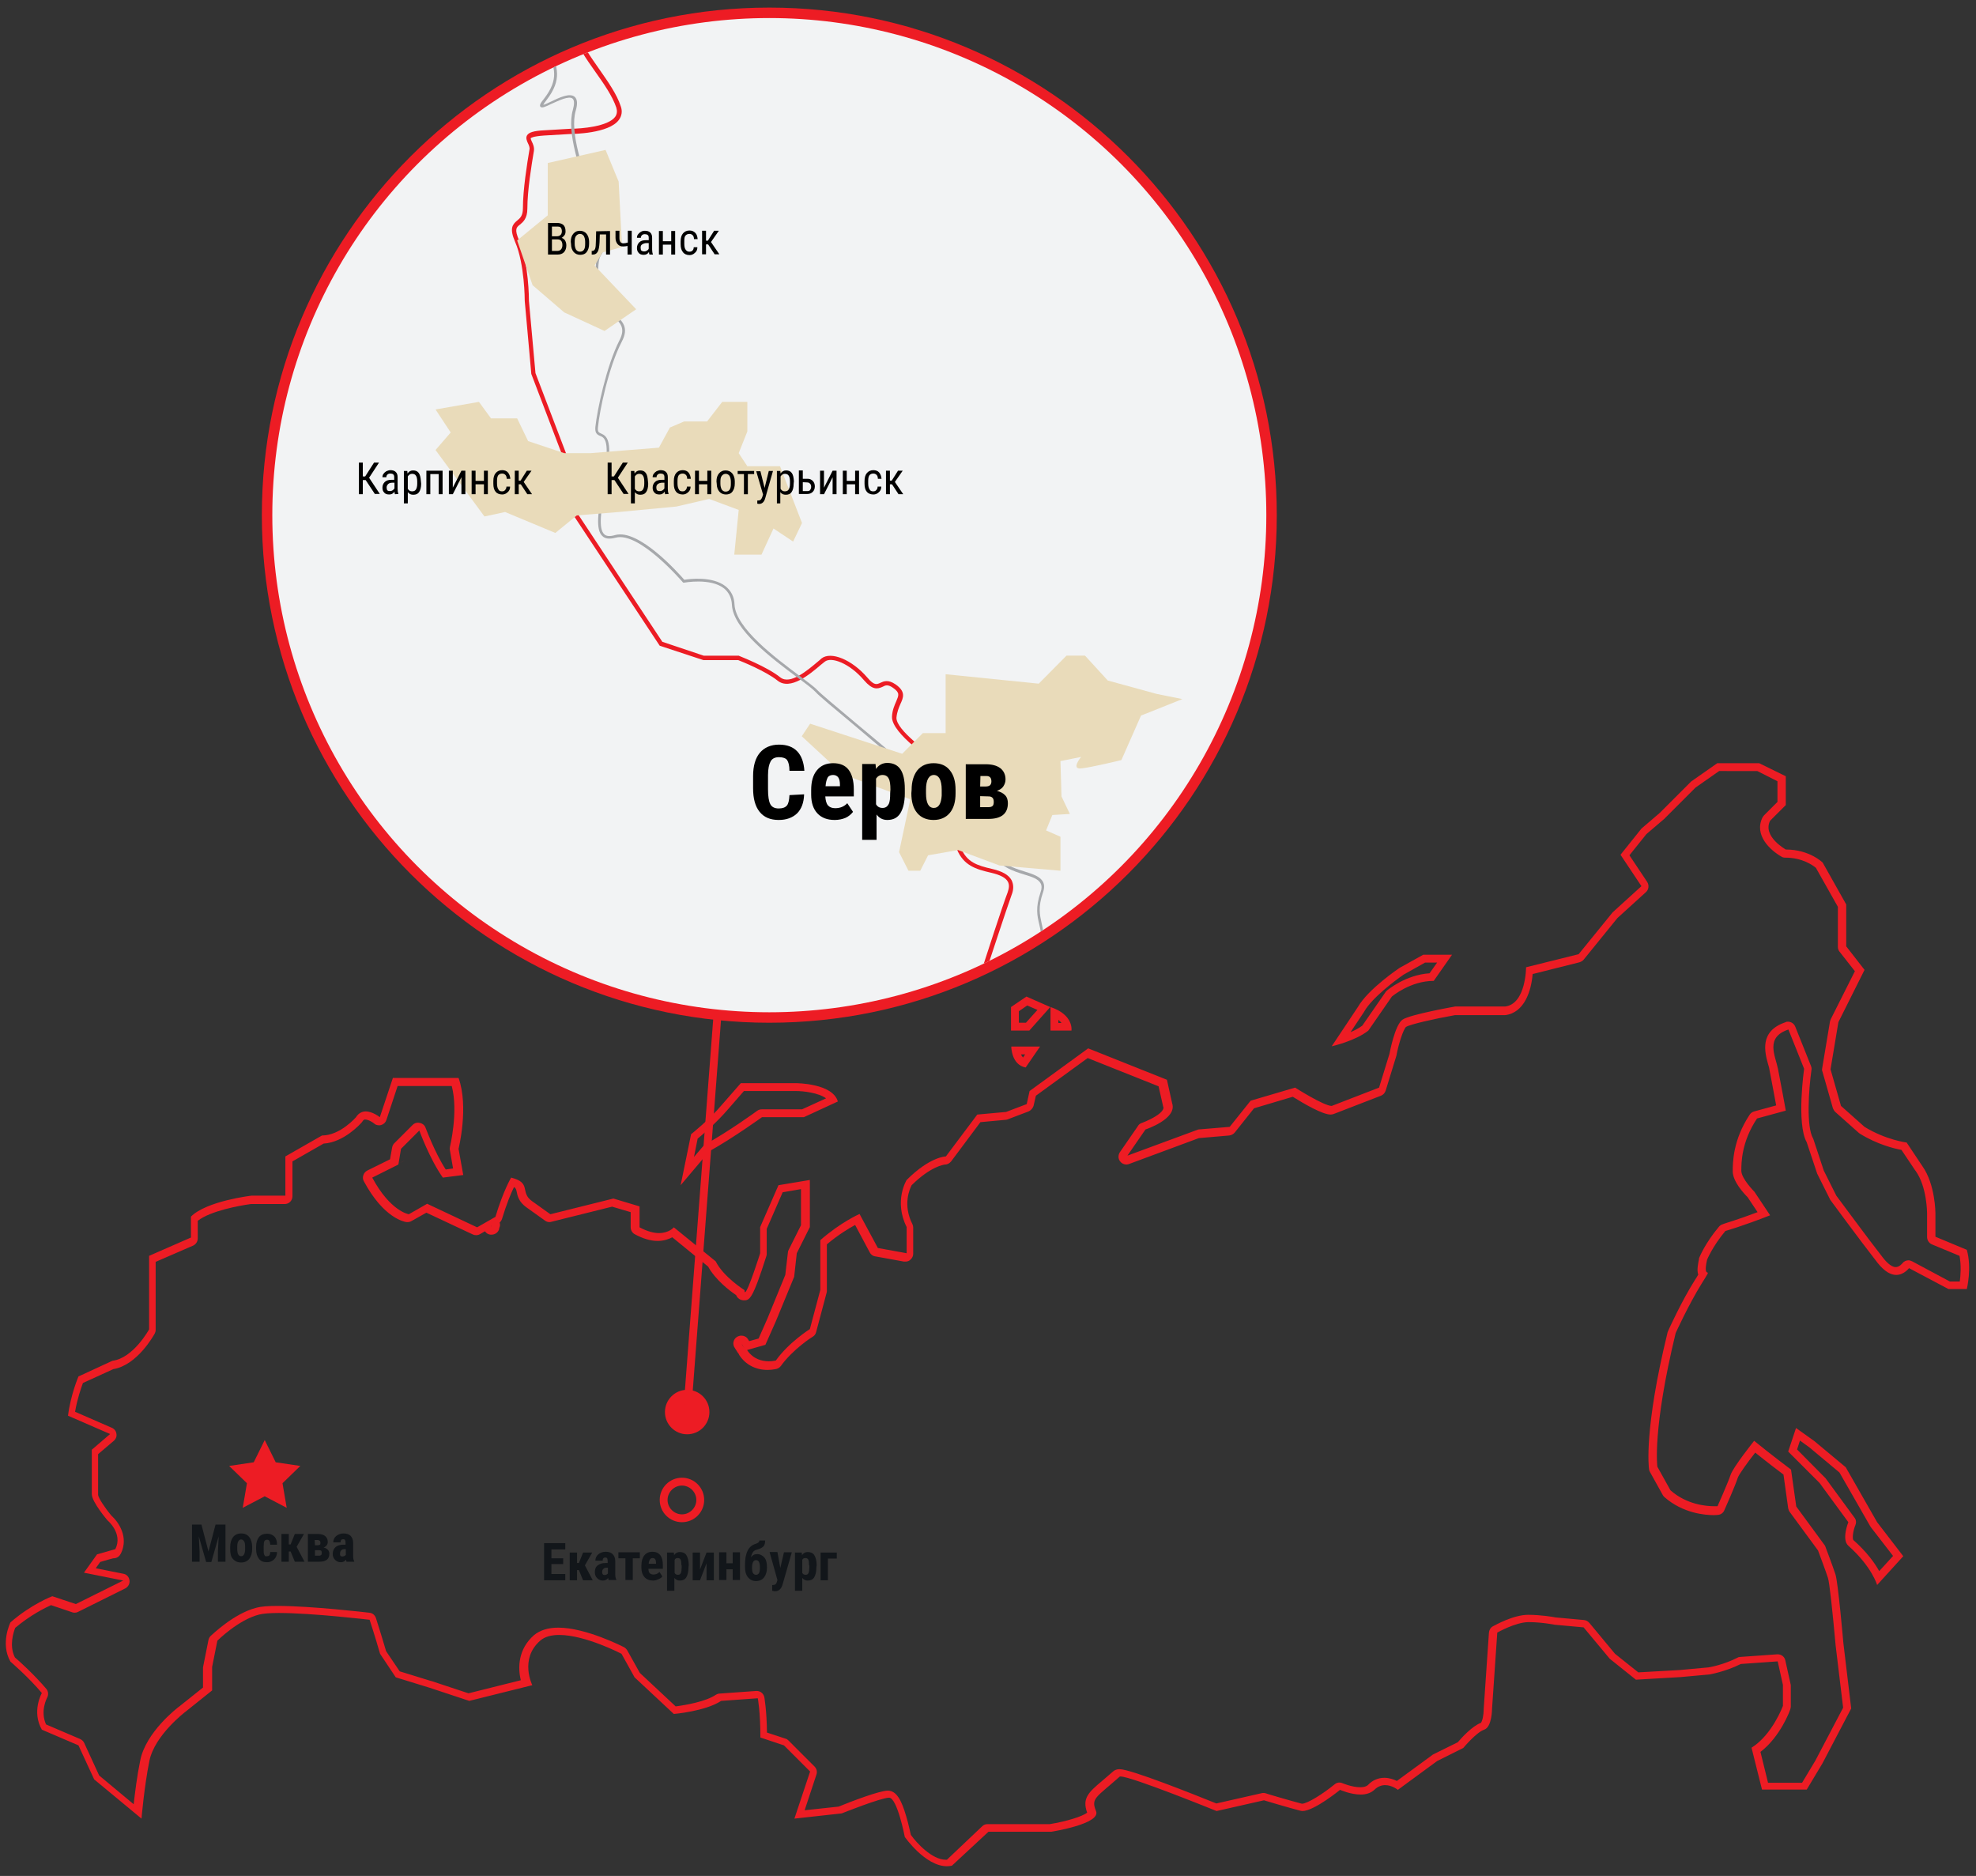 <svg enable-background="new 0 0 755.4 717" viewBox="0 0 755.4 717" xmlns="http://www.w3.org/2000/svg" xmlns:xlink="http://www.w3.org/1999/xlink"><rect x="0" y="0" width="755.4" height="717" fill="#333333" stroke="none"/><clipPath id="a"><circle cx="294.1" cy="196.9" r="190"/></clipPath><clipPath id="b"><circle cx="294.1" cy="196.9" r="190"/></clipPath><clipPath id="c"><circle cx="294.1" cy="196.9" r="190"/></clipPath><clipPath id="d"><circle cx="294.1" cy="196.9" r="190"/></clipPath><clipPath id="e"><circle cx="294.1" cy="196.9" r="190"/></clipPath><clipPath id="f"><circle cx="294.1" cy="196.9" r="190"/></clipPath><clipPath id="g"><circle cx="294.1" cy="196.9" r="190"/></clipPath><clipPath id="h"><circle cx="294.1" cy="196.9" r="190"/></clipPath><clipPath id="i"><circle cx="294.1" cy="196.9" r="190"/></clipPath><clipPath id="j"><circle cx="294.1" cy="196.9" r="190"/></clipPath><clipPath id="k"><circle cx="294.1" cy="196.9" r="190"/></clipPath><path d="m671.8 294.7 7.7 3.9v7.9l-5.1 5.1c-.2.2-.4.5-.6.8-3.4 6.8 3 12.6 7.2 15 .4.3.9.4 1.5.4 6.6 0 10.6 3 11.7 3.9l8.4 14.9v15.3c0 .7.2 1.3.6 1.8l5.9 7.5-9.2 18.3c-.1.3-.2.5-.3.8l-3 18c-.1.4-.1.9.1 1.3l4 14c.2.5.5 1 .9 1.4l9 8c.1.1.3.2.4.3 6.6 4.1 13.1 5.7 15.9 6.2l5.3 7.9s0 0 .1.1c4.4 6.1 4.4 16.2 4.4 16.3v9c0 1.2.7 2.3 1.8 2.8l10.6 4.4c.7 3.7.4 7.5.1 9.8h-3.8l-14.4-7.7c-.5-.2-.9-.4-1.4-.4-.9 0-1.8.4-2.4 1.2 0 0-1.1 1.4-2.5 1.4-1.3 0-3-1.2-4.8-3.5-6.5-8.3-16.5-22-17.9-23.8l-4.8-9.6-3.9-11.8c-.1-.2-.1-.4-.2-.5-2.6-4.5-1.7-18.4-.6-26.2.1-.5 0-1-.2-1.5l-6-15c-.5-1.2-1.6-1.9-2.8-1.9-.3 0-.6 0-.9.2-10.2 3.4-7.9 11.6-6.7 16 .3.9.5 1.7.6 2.5.7 3.4 1.8 9.7 2.5 13.3l-8.4 2.3c-.7.2-1.3.6-1.7 1.2-6.5 9.8-6.5 18.5-6.5 21.7 0 3.8 4.1 8.3 5.7 9.9l3.8 5.7c-7.9 3-13.3 4.5-13.3 4.6-.6.2-1.1.5-1.5 1-5.3 6.3-7.4 11.6-7.5 11.8s-.1.3-.1.5c-.3 1.6-.9 4.1-.3 6-.3.6-.8 1.3-1.3 2.1-5.1 8.1-10 18.9-10.2 19.4-.1.2-.1.3-.2.5-9.1 37.2-7.2 51.7-7.1 52.3 0 .4.2.7.3 1l5 9c.2.3.4.6.7.8 7 6.1 15.4 6.8 18.7 6.8 1 0 1.6-.1 1.7-.1 1.1-.1 2-.8 2.4-1.8.2-.4 4.1-9.2 5.1-12.3.4-1.3 3.5-5.6 6.7-9.7 4.2 3.4 8.8 6.9 10.8 8.4l1.8 12.9c.1.5.3 1 .6 1.4l10.8 14.7c.6 1.6 3 8 3.8 10.5.6 1.7 1.9 14.3 2.9 25.4v.1l2.9 24.1-10.6 20.2-5.1 8.5h-13l-2.9-11.8c7.6-5.8 11.3-15.8 11.4-16.3.1-.3.2-.7.2-1v-8c0-.2 0-.4-.1-.7l-2-9c-.3-1.4-1.5-2.3-2.9-2.3-.1 0-.1 0-.2 0l-14.1 1c-.4 0-.8.1-1.1.3-5.1 2.6-10.3 3.6-11.1 3.7l-10.9 1-15.9.9-8.9-7.1-9.8-11.8c-.5-.6-1.2-1-2-1.1l-10.9-1c-1-.2-5.7-1-10.5-1-5.7 0-12.7 4-13.5 4.4-.9.5-1.4 1.4-1.5 2.4l-2 29.1v.2c0 2.1-.5 4.6-1.1 5.2-3.2 1.2-7.2 5.5-8.8 7.4l-9.5 4.7c-.2.1-.3.2-.4.3l-13.4 9.8c-1.2-.6-2.9-1.2-4.8-1.2-2.3 0-4.5.9-6.2 2.7-.6.6-1.6.9-3 .9-3.2 0-6.6-1.5-6.7-1.5-.4-.2-.8-.3-1.2-.3-.7 0-1.3.2-1.9.7-4.4 3.6-10.4 7.4-12.5 7.4-3.9-1-13.8-3.9-13.9-4-.3-.1-.6-.1-.9-.1-.2 0-.4 0-.7.1l-17.2 3.9c-8.7-3.5-32.7-13.1-37-13.1-1 0-1.8.3-2.4.8-1.7 1.5-3.1 2.7-4.3 3.7-5.1 4.3-7.7 6.6-5.7 12.1-1.6 1.4-8 3.4-14.3 4.4h-23.8c-.8 0-1.5.3-2 .8l-13.5 12.8c-.2 0-.4 0-.5 0-5.2 0-11.1-6.4-13.3-9.5-.3-1.3-.9-4.2-1.8-7.2-1.7-5.8-3.6-9.7-7-9.7-3.2 0-13.9 4.1-18.8 6.1l-13 1.4 4.5-13.6c.4-1.1.1-2.3-.7-3.1l-10-10c-.3-.3-.7-.6-1.2-.7l-7-2.3c-.1-8.8-1-13.3-1-13.5-.3-1.4-1.5-2.4-2.9-2.4-.1 0-.1 0-.2 0l-14 1c-.5 0-1 .2-1.5.5-3.9 2.6-11.5 3.9-15.3 4.4l-13.7-12.8-4.8-8.6c-.3-.5-.7-.9-1.2-1.2-.6-.3-14.6-7.5-25.2-7.5-3.9 0-7 1-9.3 2.9-6 5.3-6.2 12.3-5 17.2l-20 5-14.2-4.7s0 0-.1 0l-12-3.7-5.2-7.7c-2-6.8-3.9-12.7-3.9-12.7-.4-1.1-1.3-1.9-2.5-2-.9-.1-22.2-2.6-35-2.6-3.8 0-6.4.2-8.2.7-8.7 2.2-17.1 10.5-17.5 10.8-.4.4-.7 1-.8 1.5l-2 10c0 .2-.1.4-.1.6v7.6l-8.9 7.1c-1 .7-13 10-15.1 20.8-1.2 5.8-2 12.3-2.5 16.7l-13.2-11-5.7-12.4c-.3-.7-.9-1.2-1.5-1.5l-13.1-5.6c-2.3-5.1.3-10 .4-10.2.6-1.1.5-2.5-.3-3.4-4.5-5.3-10.3-10.6-12-12-2.3-4.5-.5-9.7.1-11.3 5.8-4.9 11.5-7.7 13.7-8.7l8 2.7c.3.1.6.2 1 .2.5 0 .9-.1 1.3-.3l18.1-9c1.1-.6 1.8-1.8 1.6-3.1s-1.1-2.3-2.4-2.5l-10.5-2.1 1.7-2.4c2.7-.8 4.2-1.2 5-1.4h.1c1.1 0 2.2-.6 2.7-1.7l.1-.1c3.1-6.3-.9-12.1-3.6-14.5-2.6-3.1-5-6.8-5.1-7.9v-15.6l6-5.1c.8-.7 1.2-1.7 1-2.7-.1-1-.8-1.9-1.8-2.3l-14-6.1c.8-4.8 2.3-9.1 3-11l11.6-5.3c9.2-1.5 15.5-13 15.8-13.5.2-.4.4-.9.4-1.4v-26.1l14.3-6.2c1.1-.5 1.8-1.6 1.8-2.8v-6.7c4.9-3.8 15.9-5.8 20.3-6.4h12.9c1.7 0 3-1.3 3-3v-13.3l11.9-6.8c7.9-.5 14.2-7.7 14.5-8 .1-.1.2-.3.3-.4.5-.8.8-.8 1.1-.8 1.2 0 2.8 1 3.4 1.5.5.5 1.2.7 1.9.7.3 0 .5 0 .8-.1 1-.3 1.7-1 2-1.9l4.3-13h20.7c2.6 9.9-.7 23.2-.7 23.3-.1.4-.1.8 0 1.3l1.2 6.9-2.8.4c-4.3-6.6-7.6-15.8-7.7-15.9-.3-1-1.2-1.7-2.2-1.9-.2 0-.4-.1-.7-.1-.8 0-1.5.3-2.1.9l-7 7c-.4.4-.7 1-.8 1.6l-.8 4.5-8.7 4.3c-.7.4-1.3 1-1.5 1.8-.3.8-.2 1.6.2 2.3 7.5 14 15.4 15.5 16.3 15.6h.4c.5 0 1-.1 1.5-.4l5.7-3.2 17.7 8.3c.4.2.8.3 1.3.3s1-.1 1.5-.4l1.9-1.1c.4.6.9 1 1.6 1.2.3.1.6.1.9.1 1.3 0 2.5-.8 2.9-2.1v-.1-.1l.1-.4.1-.2c.2-.6.2-1.1 0-1.7.4-.4.7-.8.9-1.4 1.8-5.9 3.5-10 4.6-12.2.7.4.8.9 1 1.7.3 1.6.8 4 3.8 6.1l7 5c.5.4 1.1.6 1.7.6.2 0 .5 0 .7-.1l23.3-5.8 7.1 2.1v5.8c0 1.1.6 2.1 1.5 2.6 3.1 1.7 6.1 2.6 8.8 2.6 2.4 0 4.3-.7 5.6-1.4l13.7 11.2c2.8 5.1 8.3 9.3 10.7 10.9.8 2 2.8 2 2.9 2 2.2 0 3.3 0 8.7-17 .1-.3.1-.6.1-.9v-9.4l6.1-14 7-1.2v13.8l-4.7 9.4c-.2.3-.3.7-.3 1l-1 8.6-6.8 16.6-3.4 7.7-3.6 1-.5-.8c-.6-.9-1.5-1.3-2.5-1.3-.6 0-1.2.2-1.7.5-1.4.9-1.8 2.8-.8 4.2l.7 1.1.3.5c.1.2.3.3.4.5l.3.6c2.4 3.7 6.3 5.7 10.8 5.7 2 0 3.4-.4 3.5-.4.7-.2 1.2-.6 1.6-1.1 4.6-6.4 12.1-11.2 12.2-11.2.7-.4 1.1-1 1.3-1.8l4-15c.1-.3.1-.5.1-.8v-17.7c4.4-3.7 8.4-6.1 10.8-7.4l5.6 10.5c.4.8 1.2 1.4 2.1 1.5l11 2h.5c.7 0 1.4-.2 1.9-.7.7-.6 1.1-1.4 1.1-2.3v-10c0-.5-.1-.9-.3-1.3-3.8-7.5-1-13.5-.3-14.9 7.3-7.2 12.2-7.8 12.7-7.9h.1c.9 0 1.7-.5 2.3-1.2l11.2-15 9.7-.9c.3 0 .5-.1.8-.2l7.9-3c.9-.4 1.6-1.2 1.9-2.1l.9-3.9 19.8-14.4 27.1 10.8 1.7 7.5c0 .1 0 .2.1.3.5 1.4-2 3.1-3 3.7-2.4 1.5-5.2 2.5-5.2 2.5-.6.2-1.2.6-1.5 1.2l-6.9 10c-.7 1.1-.7 2.5.1 3.5.6.8 1.5 1.2 2.4 1.2.3 0 .7-.1 1-.2l26.7-9.9 11.6-1c.8-.1 1.6-.5 2.1-1.1l7.4-9.3 14.8-4.4c4.5 2.8 11.4 6.8 14.5 6.8.4 0 .7-.1 1.1-.2l18.1-7c.8-.3 1.5-1 1.8-1.9l4-13c0-.1.1-.2.1-.3.9-4.9 2.7-10.2 3.7-11.1 1.6-1 10.8-3.1 18.7-4.5h18.8.4c7.4-.9 10-9.4 10.5-15.7l17.9-4.5c.6-.2 1.2-.5 1.6-1l12.9-15.9 10.9-9.9c1.1-1 1.3-2.6.5-3.9l-6.8-10.2 6.5-8.1 6.8-5.8c.1 0 .1-.1.2-.2l11.8-11.8 9-6.3zm-122.4 73.2-2.9 4.1c-9.2.6-16.1 6.4-16.4 6.7-.2.2-.4.4-.5.6l-8.8 12.7c-1.3 1-2.9 1.8-4.5 2.5l5.2-7.8c0-.1.1-.1.1-.2 3-5.2 11.8-11.8 15-14l8.2-4.6zm-156.7 16.4 3.9 1.7-4.4 4.9h-2.7v-4.4zm11.9 5.5c.5.4.9.8 1.2 1.2h-1.2zm-12.7 13.2-.8 1.2c-.3-.3-.6-.8-.8-1.2zm-87.6 14c2.9 0 8.7.7 11.5 2.8l-9.2 4.2h-15.4c-.6 0-1.3.2-1.8.6-.1.1-11 8-19.8 12.8-.3.2-.6.4-.8.7l-3.5 4.1 1.4-7c2.1-1.7 7.4-6.3 11.6-11.2l6.1-7zm383.8 133.6 3.6 2.6 11.5 9.6 11.8 20.6c.1.1.1.2.2.3l8.5 11-5.3 5.8c-1.7-3.1-4.8-7.4-9.9-11.9-.4-.5-.2-3.3.8-5.7.4-1 .3-2.1-.4-2.9l-11-15c-.1-.1-.2-.2-.3-.3l-10.6-10.7zm-15.6-258.9h-16l-10 7-12 12-7 6-8 10 8 12-11 10-13 16-20.1 5s0 14-8 15h-19.1s-17.1 3-20.1 5-5 13-5 13l-4 13-18.1 7c-3 0-14-7-14-7l-17 5-8 10-12 1-27.1 10 6.9-10s12.2-4 10.2-10c0 0 0 0-2-9l-30.1-12-22.4 16.3-1.1 5-7.9 3-11 1-12 16s-6 0-15 9c0 0-5 8 0 18v10l-11-2-7-13s-7 3-15 10v19l-4 15s-8 5-13 12c0 0-1.1.3-2.7.3-2.4 0-5.9-.7-8.3-4.3 0 0 0 0 7-2l4-9 7-17 1-9 5-10v-18l-12 2-7 16v10s-4.7 14.9-5.8 14.9c-.1 0-.2-.3-.2-.8 0 0-8-5-11-11l-16-13s-1.8 2.2-5.7 2.2c-1.9 0-4.4-.6-7.4-2.2v-8l-10-3-24.1 6s0 0-7-5c-4.8-3.4 0-7-8-9 0 0-3 5-6 15 0 0 0 0-7 4l-19.1-9s0 0-7 4c0 0-7-1-14-14 0 0 0 0 10-5 0 0 0 0 1-6l7-7s4 11 9 18l7.8-1-1.8-10s4-16 0-27.1h-25.1l-5 15s-2.7-2.2-5.4-2.2c-1.3 0-2.7.6-3.7 2.2 0 0-6 7-13 7l-14 8v15h-13s-17.1 2-23.1 8v8l-16 7v28.1s-6 11-14 12l-13 6s-3 7-4 15l16.1 7s0 0-7 6v17c0 3 6 10 6 10s6 5 3 11c0 .1-.1.1-.1.2 0-.1.1-.2.1-.2s0 0-7 2l-5 7 15 3-18.1 9-9-3s-8 3-16 10c0 0-4 8 0 15 0 0 7 6 12 12 0 0-4 7 0 14l14 6 6 13 18.1 15s1-12 3-22 14-19 14-19l10-8v-9l2-10s8-8 16-10c1.6-.4 4.3-.6 7.5-.6 12.8 0 34.7 2.6 34.7 2.6s2 6 4 13l6 9 13 4 15.1 5 24.1-6s-5-10 3-17c1.8-1.6 4.4-2.2 7.3-2.2 10 0 23.8 7.2 23.8 7.2l5 9 15 14s12-1 18.1-5l14-1s1 5 1 15l9 3 10 10-6 18 18.1-2s15-6 18.1-6 6 15 6 15 7.8 11.2 16.1 11.2c.6 0 1.3-.1 1.9-.2l14-13h24.1s19.1-3 17-7.9c-2-4.9 0-5.1 9-13.1.1-.1.2-.1.4-.1 4.2 0 36.7 13.2 36.7 13.2l18.1-4.1s10 3 14 4c.2 0 .4.1.7.1 4.5 0 14.4-8.1 14.4-8.1s4 1.8 7.9 1.8c1.9 0 3.8-.5 5.2-1.8 1.3-1.3 2.8-1.8 4.1-1.8 2.7 0 4.9 1.8 4.9 1.8l15-11 10-5s5-6 8-7 3-8 3-8l2-29.1s7-4 12-4 10 1 10 1l11 1 10 12 10 8 17.1-1 11-1s6-1 12-4l14.1-1 2 9v8s-4 11-12 16l4 16h17.1l6-10 11-21-3-25.1s-2-23-3-26.1-4-11-4-11l-11-15-2-14.1s-8-6-14.1-11c0 0-8 10-9 13s-5 12-5 12-.5 0-1.3 0c-3 0-10.5-.6-16.7-6.1l-5-9s-2-14 7-51.1c0 0 5-11 10-19s0 0 2-9c0 0 2-5 7-11 0 0 7-2 17.1-6l-6-9s-5-5-5-8 0-11 6-20l11-3s-2-11-3-16-5-12 4-15l6 15s-3 21 1 28.1l4 12 5 10s11 15 18.1 24.1c2.8 3.5 5.2 4.6 7.1 4.6 3 0 4.9-2.6 4.9-2.6l15.1 8h7s2-8 0-15l-12-5v-9s0-11-5-18l-6-9s-8-1-16.1-6l-9-8-4-14 3-18 10-20-7-9v-16l-9-16s-5-5-14.1-5c0 0-9-5-6-11l6-6v-11zm-484.5 176.5c-.1.2-.1.4-.2.6 0 .1 0 .1-.1.2 0-.1 0-.1.1-.2 0-.2.1-.4.2-.6zm96.5 47c-.7-1-1-1.4-1-1.5.1.1.6.8 1 1.5zm270.6-150.3h-11l-9 5s-12 8-16 15l-10 15s9-2 14-6l9-13s7-6 16-6zm-162.7 16-5.9 4v9h7l8-9zm9.2 4v9h8s1-6-8-9zm-4 15.1h-11s0 7 5.5 8zm-93.3 14h-21.1l-7 8c-5 6-12 11.5-12 11.5l-4 19.5 11-13c9-5 20.1-13 20.1-13h16l13-6c-2-7-16-7-16-7zm-149.5 29.5c-.6.3-1.3.7-1.9 1 .8-.4 1.4-.7 1.9-1zm-1.9 1c-.2.1-.4.2-.6.3.2-.1.4-.2.6-.3zm-.7.3c-.1 0-.1.1-.2.1.1 0 .2-.1.2-.1zm-.1.1c-.1 0-.1.1-.2.1 0 0 .1-.1.2-.1zm-.2.1s-.1 0-.1.1c0 0 0-.1.1-.1zm534.7 100.8-3 9 12 12 11 15s-2.7 6.6 0 9c9 8 11 15 11 15l10-11-10-13-12-21-12-10z" fill="#ed1c24"/><path d="m101.2 550.4 4.2 8.5 9.4 1.4-6.8 6.6 1.6 9.4-8.4-4.4-8.4 4.4 1.6-9.4-6.8-6.6 9.4-1.4z" fill="#ed1c24"/><g fill="#12161a"><path d="m77 582.7 2.7 10.3 2.7-10.3h3.8v14.2h-2.9v-3.8l.3-5.9-2.8 9.8h-2l-2.8-9.8.3 5.9v3.8h-2.9v-14.2z"/><path d="m88 591.3c0-1.6.4-2.9 1.1-3.8s1.8-1.4 3.1-1.4c1.4 0 2.4.5 3.1 1.4s1.1 2.2 1.1 3.8v.7c0 1.6-.4 2.9-1.1 3.8s-1.8 1.4-3.1 1.4c-1.4 0-2.4-.5-3.2-1.4s-1-2.2-1-3.8zm2.7.7c0 1.9.5 2.8 1.5 2.8.9 0 1.4-.8 1.5-2.4v-1.2c0-1-.1-1.7-.4-2.1s-.6-.7-1.1-.7-.8.2-1.1.7-.4 1.2-.4 2.1z"/><path d="m102.1 594.8c.8 0 1.2-.5 1.2-1.6h2.6c0 1.2-.4 2.1-1.1 2.8s-1.6 1.1-2.7 1.1c-1.4 0-2.4-.4-3.1-1.3s-1.1-2.1-1.1-3.7v-.8c0-1.7.4-2.9 1.1-3.8s1.8-1.3 3.1-1.3c1.2 0 2.1.4 2.8 1.1s1 1.7 1 3.1h-2.6c0-.6-.1-1-.3-1.4s-.5-.5-.9-.5c-.5 0-.8.2-1 .5s-.3 1-.3 2v1.1c0 .9 0 1.5.1 1.8s.2.6.4.8.4.1.8.1z"/><path d="m111.1 593h-.7v3.9h-2.8v-10.6h2.8v4h.7l1.6-4h3.5l-2.8 4.9 3 5.7h-3.7z"/><path d="m117.7 596.9v-10.6h3.8c1.2 0 2.2.3 2.8.8s1 1.2 1 2.2c0 .5-.1.9-.4 1.3s-.7.7-1.2.9c.7.1 1.2.4 1.6.8s.6.9.6 1.6c0 2-1.3 3-3.8 3zm2.7-6.3h1.1c.4 0 .6-.1.8-.2s.2-.4.2-.7c0-.7-.3-1-1-1.1h-1.2zm0 1.9v2.1h1.6c.4 0 .6-.1.8-.3s.2-.4.2-.8-.1-.7-.2-.8-.4-.2-.7-.2z"/><path d="m132.5 596.9c-.1-.2-.2-.4-.2-.8-.5.7-1.2 1-2 1-.9 0-1.6-.3-2.2-.9s-.9-1.3-.9-2.3c0-1.1.4-2 1.1-2.6s1.7-.9 3-.9h.8v-.8c0-.5-.1-.8-.2-1s-.4-.3-.7-.3c-.7 0-1 .4-1 1.2h-2.8c0-1 .4-1.8 1.1-2.4s1.7-1 2.8-1c1.2 0 2.1.3 2.7.9s1 1.5 1 2.6v5c0 .9.1 1.6.4 2.1v.2zm-1.6-2c.3 0 .6-.1.8-.2s.4-.3.5-.4v-2.2h-.7c-.5 0-.8.2-1.1.5s-.4.7-.4 1.2c-.1.7.2 1.1.9 1.1z"/><path d="m215.3 597.8h-4.5v3.8h5.3v2.4h-8.1v-14.2h8.1v2.4h-5.3v3.4h4.5z"/><path d="m221.3 600.1h-.7v3.9h-2.8v-10.6h2.8v4h.7l1.6-4h3.5l-2.8 4.9 3 5.7h-3.7z"/><path d="m232.7 603.9c-.1-.2-.2-.4-.2-.8-.5.7-1.2 1-2 1-.9 0-1.6-.3-2.2-.9s-.9-1.3-.9-2.3c0-1.1.3-2 1.1-2.6s1.7-.9 3-.9h.8v-.8c0-.5-.1-.8-.2-1s-.4-.3-.7-.3c-.7 0-1 .4-1 1.2h-2.8c0-1 .4-1.8 1.1-2.4s1.7-1 2.8-1c1.2 0 2.1.3 2.7.9s1 1.5 1 2.6v5c0 .9.1 1.6.4 2.1v.2zm-1.6-1.9c.3 0 .6-.1.8-.2s.4-.3.5-.4v-2.2h-.7c-.5 0-.8.2-1.1.5s-.4.7-.4 1.2c0 .7.3 1.1.9 1.1z"/><path d="m244.6 595.6h-2.7v8.3h-2.8v-8.3h-2.7v-2.3h8.2z"/><path d="m249.7 604.1c-1.4 0-2.5-.4-3.3-1.3s-1.2-2.1-1.2-3.6v-.8c0-1.7.4-3 1.1-3.9s1.8-1.4 3.1-1.4 2.3.4 3 1.3 1 2.1 1 3.8v1.4h-5.5c0 .8.2 1.4.5 1.7s.8.5 1.4.5c.9 0 1.7-.3 2.3-1l1.1 1.7c-.3.5-.8.8-1.5 1.1s-1.2.5-2 .5zm-1.7-6.4h2.8v-.3c0-.6-.1-1.1-.3-1.4s-.5-.5-1-.5-.8.2-1 .5-.5.9-.5 1.7z"/><path d="m263.2 599c0 1.7-.3 2.9-.8 3.8s-1.4 1.3-2.5 1.3c-.9 0-1.5-.3-2.1-1v4.9h-2.8v-14.6h2.6l.1 1c.5-.8 1.3-1.2 2.2-1.2 1.1 0 2 .4 2.5 1.2s.9 2.1.9 3.8zm-2.7-.7c0-1-.1-1.8-.3-2.2s-.6-.6-1.1-.6c-.6 0-1 .2-1.2.7v5c.3.5.7.7 1.3.7.5 0 .9-.2 1.1-.7s.3-1.2.3-2.2v-.7z"/><path d="m270.1 593.4h2.8v10.6h-2.8v-6.5l-2.5 6.5h-2.8v-10.6h2.8v6.5z"/><path d="m282.9 603.9h-2.8v-4.1h-2.4v4.1h-2.8v-10.6h2.8v4.2h2.4v-4.2h2.8z"/><path d="m289.5 594c1.1 0 2 .5 2.7 1.3s1 2.1 1 3.7v.2c0 1.5-.4 2.8-1.1 3.7s-1.8 1.4-3.1 1.4-2.3-.5-3.1-1.5-1.1-2.3-1.1-4.1v-.4c0-2.4.3-4.2 1-5.6s1.7-2.2 3-2.6c.6-.2 1-.4 1.2-.6s.3-.4.3-.7h2.2c0 1-.2 1.8-.7 2.3s-1.3.9-2.5 1.2c-.7.2-1.2.5-1.5 1s-.6 1.1-.7 2c.6-1 1.4-1.3 2.4-1.3zm-.5 2.3c-.9 0-1.4.8-1.5 2.5v.4c0 1 .1 1.7.4 2.1s.6.6 1.1.6c1 0 1.5-.8 1.5-2.5v-.4c0-1.9-.5-2.7-1.5-2.7z"/><path d="m298.3 599.3 1.4-6h3l-3.5 12.2c-.5 1.8-1.5 2.7-2.9 2.7-.3 0-.7-.1-1.1-.2v-2.2h.3c.4 0 .8-.1 1-.3s.4-.5.5-.9l.2-.7-3-10.7h3z"/><path d="m312.1 599c0 1.7-.3 2.9-.8 3.8s-1.4 1.3-2.5 1.3c-.9 0-1.5-.3-2.1-1v4.9h-2.8v-14.6h2.6l.1 1c.5-.8 1.3-1.2 2.2-1.2 1.1 0 2 .4 2.5 1.2s.9 2.1.9 3.8zm-2.8-.7c0-1-.1-1.8-.3-2.2s-.6-.6-1.1-.6c-.6 0-1 .2-1.2.7v5c.3.5.7.7 1.3.7.5 0 .9-.2 1.1-.7s.3-1.2.3-2.2v-.7z"/><path d="m319.9 595.7h-3.4v8.3h-2.8v-10.6h6.2z"/></g><path d="m260.7 567.8c3 0 5.5 2.5 5.5 5.5s-2.5 5.5-5.5 5.5-5.5-2.5-5.5-5.5 2.5-5.5 5.5-5.5m0-3c-4.7 0-8.5 3.8-8.5 8.5s3.8 8.5 8.5 8.5 8.5-3.8 8.5-8.5-3.8-8.5-8.5-8.5z" fill="#ed1c24"/><circle cx="262.7" cy="539.7" fill="#ed1c24" r="8.5"/><path d="m262.7 539.7 12-157.3" fill="none" stroke="#ed1c24" stroke-linejoin="round" stroke-miterlimit="10" stroke-width="3"/><path d="m294.1 390.9c-107 0-194-87-194-194s87-194 194-194 194 87 194 194-87 194-194 194zm0-380c-102.6 0-186 83.4-186 186s83.4 186 186 186 186-83.4 186-186-83.4-186-186-186z" fill="#ed1c24"/><circle clip-path="url(#a)" cx="266.9" cy="145.3" fill="#f2f3f4" r="258.1"/><path clip-path="url(#b)" d="m363.9 502-9.5-25.9v-.2c.1-.6 6.9-55.7 6.9-60.6v-22.2l14.5-23.9c.6-1.9 7.5-23.2 9.4-28.1.6-1.7.7-3 .1-4.1-.8-1.5-2.9-2.6-6.3-3.4-6.1-1.4-10.6-2.8-13.2-9-2.5-5.9-.3-15.8-.1-17v-14.9h-6.2l-.2-.1c-1.9-1.2-18.6-12.1-18.3-18.7.1-2.5 1-4.4 1.6-5.8 1-2.4 1.5-3.3-1.2-5.2-2-1.4-2.9-1-4-.4-2 .9-3.8 1.3-7.1-2.5-5.5-6.5-12.5-9.1-15-7.1-.4.3-.9.7-1.5 1.2-4.1 3.5-11.7 10-16.6 6-4.5-3.6-13.7-7.3-15-7.8h-13.3l-16.7-5.5-.2-.3-32.4-49v-.2l-4.8-23.7-11.7-30.7v-.1l-2.5-27.8c0-.2 0-14.1-3.7-22.6-2.2-5.1-1-6.6.8-8.1 1.1-.9 2.2-1.8 2.2-4.7 0-7.1 1.6-17.1 2.5-22.4.2-.8-.2-1.7-.6-2.5-.4-.9-.9-2-.3-3 .7-1.1 2.5-1.7 6.6-1.9l10.2-.6c3.8 0 14.2-.8 16.9-4.6.7-1 .8-2.2.4-3.5-1.5-4.4-4.7-9-7.9-13.5-3.6-5.1-7.1-10-8.2-14.7-2-8.5-19.3-39.5-19.5-39.8l-16.8-25.6c-.5-.7-5.2-7.2-5.2-10.5v-7.7c-1.1-1-4.3-4.6-3.8-9.3l.1-.7c.3-2.5.3-2.8 1.7-3.8.6-.4 1.7-1.1 3.5-2.9 2.1-2.1 4.1-3.3 5.7-4.2 2.3-1.3 3.7-2.1 4-4.6.7-5.2 1.2-16.3.6-23.6-.6-7.4-1.2-11.8-1.3-11.8l-.1-.6.5-.3c.1 0 7.3-4.3 10.9-10.3 2.9-4.9.5-32.7-.7-43.1l-6.8-21.8 1.8-.6 6.9 22.1c.5 3.9 4.3 38 .5 44.4-3.3 5.5-9.2 9.5-11 10.6.2 1.5.7 5.5 1.2 11.3.6 7.4 0 18.7-.6 24-.4 3.4-2.5 4.7-4.9 6-1.6.9-3.4 2-5.3 3.9s-3 2.7-3.7 3.2-.7.5-.9 2.4l-.1.7c-.5 4.4 3.4 7.9 3.4 7.9l.3.3v8.6c0 2.3 3.5 7.6 4.8 9.4l16.9 25.7c.8 1.3 17.6 31.5 19.7 40.3 1 4.4 4.4 9.1 7.9 14.1 3.2 4.6 6.6 9.4 8.1 14 .7 1.9.4 3.7-.7 5.2-3.8 5.3-17.8 5.4-18.4 5.4l-10.2.6c-4.3.3-5 .9-5.1 1-.1.2.2.9.4 1.3.5 1 1 2.2.8 3.6-.9 5.3-2.5 15.1-2.5 22 0 3.9-1.7 5.2-2.9 6.2-1.3 1-2.1 1.7-.3 5.9 3.8 8.8 3.8 22.6 3.8 23.2l2.5 27.6 11.7 30.7 4.8 23.6 32 48.4 15.8 5.3h13.4l.2.1c.4.2 10.6 4.1 15.7 8.2 3.8 3 10.5-2.8 14.2-5.9.6-.5 1.1-.9 1.5-1.3 3.6-2.9 11.7.4 17.6 7.3 2.6 3.1 3.6 2.6 4.9 2s3-1.4 5.9.6c4 2.8 2.9 5.1 1.8 7.5-.6 1.4-1.3 3-1.5 5.2-.2 4.6 12.1 13.6 17.2 16.8h7.5v17.1c0 .1-2.4 10.4 0 16 2.3 5.4 6.2 6.6 11.8 7.9 4 .9 6.4 2.3 7.5 4.3.8 1.6.9 3.5 0 5.7-1.8 4.9-9.3 27.9-9.4 28.1l-.1.2-14.3 23.5v21.6c0 4.9-6.3 56.2-6.9 60.6l9.3 25.4z" fill="#ec1c24"/><path clip-path="url(#c)" d="m356.6 498.8-1-.3c0-.1 3.3-11.1 3.9-14.3.4-2 2.6-7.3 4.7-12.4 1.3-3.3 2.6-6.3 3.1-7.9.2-.4.3-1 .6-1.7 1.9-5.2 6.2-17.3 3.8-24.7-1.8-5.6-1-11.6-.3-16 .3-2.2.6-4.1.3-4.9-.7-2 1.2-8 5.4-18 1.1-2.6 4.8-4.2 8.1-5.5 2.6-1.1 5.3-2.2 5.5-3.5.2-1 .9-3.1 1.8-5.8 2.2-6.7 5.5-16.8 5.7-22.8.1-3.3-.4-5.5-.9-7.7-.8-3.3-1.5-6.4.5-12.3.5-1.4.5-2.5 0-3.4-.9-1.7-3.4-2.5-6.4-3.4-4.2-1.3-9.5-3-11.8-8.2-3.3-7.3-34.5-33.2-53-48.8-7.9-6.6-13.6-11.3-14.8-12.7-1-1.1-3.6-3.1-6.9-5.5-9.8-7.3-24.6-18.4-25.1-27.8-.1-2.7-1.2-4.8-3-6.3-5.2-4.1-15.2-2.2-15.3-2.2h-.3l-.2-.2c-.2-.2-16.6-19.4-25.6-17-2.3.6-4 .5-5.1-.6-2.7-2.4-1.6-9.3-.1-18.8.4-2.3.8-4.9 1.2-7.5 1.5-10.5-.5-11.4-2-12-1.2-.5-2-1.1-1.8-3.4.7-6.5 4.2-23.3 9.2-33.1 2.5-4.8.3-6.8-2.7-9.5-2.9-2.6-6.5-5.9-6.5-12.8 0-8.7.6-9.6 1.3-10.9.4-.7.9-1.4 1.3-3.9.5-2.6-1.8-8.9-4.4-16.2-4.1-11.7-9.3-26.2-6.8-34.8.6-2.2.6-3.7-.1-4.3-1.4-1.2-5.4.8-8.1 2-2.5 1.2-3.6 1.7-4.2 1.1-.4-.5-.1-1.3 1.4-3.1 5.8-7.5 4-11.9 1.4-18.1-.5-1.1-1-2.3-1.4-3.6-3.2-8.5-8.3-19.5-10.3-23.8-2.6-5.4-3.9-7.7-7.5-10.4-1.4-1-1.8-3.2-2.4-6-1.1-5.4-2.7-13.5-12.8-19.6-7.1-4.3-11.2-5.6-13.9-6.4-3.1-1-4.5-1.4-6.5-5.1-3.6-6.7-10.4-9.2-13.9-9.2-2 0-4.1-.8-6.5-1.6s-4.9-1.7-7.2-1.7c-4.8 0-7.8-18.8-8.3-22.6l1-.2c1.2 8.4 4.3 21.7 7.3 21.7 2.5 0 5 .9 7.6 1.8 2.3.8 4.4 1.5 6.2 1.5 3.7 0 11 2.7 14.8 9.8 1.8 3.4 2.9 3.7 5.9 4.6 2.7.8 6.9 2.1 14.1 6.5 10.4 6.3 12.1 14.7 13.2 20.3.5 2.6.9 4.6 2 5.4 3.8 2.8 5.2 5.2 7.8 10.8 2 4.3 7.2 15.3 10.4 23.9.5 1.2 1 2.4 1.4 3.5 2.6 6.2 4.7 11.1-1.5 19.1-.7.9-1.1 1.5-1.2 1.8.6-.2 1.8-.7 2.8-1.2 3.3-1.6 7.3-3.5 9.2-1.9 1 .9 1.2 2.6.4 5.3-2.4 8.2 2.7 22.6 6.8 34.2 2.8 7.8 4.9 13.9 4.4 16.8-.5 2.6-1 3.4-1.5 4.2-.7 1.1-1.2 1.9-1.2 10.4 0 6.4 3.3 9.4 6.2 12 3.1 2.8 5.8 5.2 2.9 10.7-5 9.6-8.5 26.3-9.1 32.7-.2 1.8.3 2 1.2 2.4 2.3 1 4 2.7 2.6 13.1-.4 2.6-.8 5.1-1.2 7.5-1.4 8.9-2.5 15.8-.2 17.9.8.8 2.2.9 4.2.3 9.1-2.5 24.4 14.8 26.4 17.1 1.8-.3 10.7-1.5 15.8 2.5 2.1 1.7 3.3 4 3.4 7 .5 9 15.6 20.3 24.7 27.1 3.3 2.5 5.9 4.4 7 5.6 1.2 1.3 7.2 6.3 14.7 12.6 19.9 16.6 49.9 41.6 53.3 49.1 2.2 4.8 7 6.3 11.2 7.6 3.2 1 5.9 1.9 7 3.9.6 1.1.6 2.5 0 4.2-1.9 5.5-1.2 8.4-.5 11.7.5 2.1 1 4.6.9 8-.2 6.1-3.5 16.3-5.8 23.1-.9 2.7-1.6 4.8-1.7 5.7-.4 1.8-3 2.9-6.1 4.2s-6.6 2.8-7.6 5c-5.5 12.7-5.7 16.3-5.4 17.3s.1 2.8-.3 5.4c-.6 4.3-1.5 10.2.3 15.5 2.5 7.7-1.9 20.1-3.8 25.4-.2.7-.5 1.3-.6 1.7-.5 1.6-1.8 4.7-3.2 8-2 4.8-4.3 10.3-4.7 12.2-.4 3.3-3.5 14-3.6 14.4z" fill="#a6a8ab"/><path clip-path="url(#d)" d="m397.1 261.3-35.6-3.6v22.5h-8.7l-7.9 7.9-35.2-11.5-3.2 4.8 15.8 14.6 25.7 9.5-4.3 20.2 3.6 7.1h4.5l3-5.9 11.5-2 15.8 5.9 23.3 2v-13l-5.5-2.4 2.4-5.9 6.7-.4-3.2-6.7-.4-13.5 7.9-1.6s-4 4.8 0 4.4 15.4-3.2 15.4-3.2l7.5-17 15.8-6.3-9.9-2-18.6-5.1-8.7-9.5h-7.1z" fill="#e9dbba"/><path clip-path="url(#e)" d="m209.4 62.3v20l-11.7 9.6 5.9 17.1 12.1 10.4 15.4 7.1 12.1-8.3-15.9-16.7 3-5 7.5-2.1-1.3-25-5-12.1z" fill="#e9dbba"/><path clip-path="url(#f)" d="m166.5 156.5 16.6-2.9 4.6 6.3h10l4.2 8.7 13.8 4.6h10l26.2-2.1 4.2-7.7 5.4-2.3h8.8l5.8-7.5h9.6v11.3l-3.3 8.3 3.3 5h12.5l8.4 21.7-3.4 7.1-7.5-5-4.6 10h-10.4l1.7-17.1-11.3-4.2-12.5 2.9-22.1 2.1-16 1.3-8.2 6.7-19.2-8-7.9 1.7-18.7-25.4 5.8-6.7z" fill="#e9dbba"/><path clip-path="url(#g)" d="m175.2-46.6 3.3 6.3-6.3 14.2h-10.4l4.6 26.3 10 10.4 12.9 5s-6.3-17.1-5.4-19.6c.8-2.5 7.5-11.5 7.5-11.5l16.7-3.1s0-7.1 0-8.8 0-14.2 0-14.2l-10.4-.8-13.7-10.8z" fill="#e9dbba"/><g clip-path="url(#h)"><path d="m234.9 183.5h-1.1v5.4h-1.5v-12.1h1.5v5.3h.9l3.4-5.3h1.9l-3.8 5.8 4.1 6.2h-1.9z"/><path d="m247.8 184.9c0 1.4-.3 2.5-.8 3.2s-1.2 1-2.2 1c-.9 0-1.6-.3-2.1-1v4.3h-1.5v-12.4h1.3l.1 1c.5-.8 1.2-1.2 2.1-1.2 1 0 1.7.3 2.2 1s.7 1.7.8 3.1zm-1.5-.9c0-1-.2-1.8-.5-2.2-.3-.5-.8-.7-1.5-.7s-1.2.4-1.6 1v4.7c.4.7.9 1 1.6 1s1.2-.2 1.5-.7.5-1.2.5-2.2z"/><path d="m254.3 188.9c-.1-.2-.2-.5-.2-1-.5.8-1.2 1.1-2 1.1s-1.5-.2-1.9-.7c-.5-.5-.7-1.1-.7-1.9 0-.9.3-1.6.9-2.2s1.5-.8 2.5-.8h1.1v-1c0-.5-.1-.9-.4-1.1-.2-.2-.6-.3-1.1-.3-.4 0-.8.1-1.1.4s-.4.6-.4 1h-1.5c0-.5.1-.9.4-1.3s.6-.7 1.1-1c.5-.2 1-.4 1.5-.4.9 0 1.6.2 2.1.7s.7 1.1.7 2v4.5c0 .7.1 1.3.3 1.8v.1zm-2-1.2c.4 0 .7-.1 1-.3s.6-.5.7-.8v-2.1h-.8c-.7 0-1.3.2-1.7.5s-.6.7-.6 1.3c0 .5.1.9.3 1.1s.6.3 1.1.3z"/><path d="m260.9 187.8c.5 0 .9-.1 1.2-.5.3-.3.5-.7.5-1.3h1.4c0 .9-.3 1.6-.9 2.1-.6.6-1.3.9-2.1.9-1.1 0-2-.4-2.5-1-.6-.7-.9-1.7-.9-3.1v-1c0-1.4.3-2.4.9-3.1s1.4-1.1 2.5-1.1c.9 0 1.7.3 2.2.9s.8 1.4.9 2.4h-1.4c0-.7-.2-1.2-.5-1.5s-.7-.5-1.2-.5c-.7 0-1.1.2-1.5.6-.3.4-.5 1.1-.5 2.1v1.1c0 1 .2 1.8.5 2.2.2.6.7.8 1.4.8z"/><path d="m271.9 188.9h-1.5v-3.8h-3.2v3.8h-1.5v-9h1.5v3.9h3.2v-3.9h1.5z"/><path d="m273.9 184c0-1.3.3-2.3 1-3.1s1.5-1.1 2.5-1.1 1.9.4 2.5 1.1 1 1.8 1 3v.9c0 1.3-.3 2.3-.9 3.1s-1.5 1.1-2.5 1.1-1.9-.4-2.5-1.1-1-1.7-1-3zm1.5.9c0 .9.2 1.6.5 2.2.4.5.8.8 1.5.8 1.3 0 2-.9 2-2.8v-1c0-.9-.2-1.6-.5-2.2-.4-.5-.8-.8-1.5-.8-.6 0-1.1.3-1.5.8s-.5 1.3-.5 2.2z"/><path d="m288.3 181.2h-2.4v7.7h-1.5v-7.7h-2.4v-1.2h6.3z"/><path d="m292.3 186.5 1.6-6.5h1.6l-2.9 10.2c-.2.8-.5 1.4-.9 1.8s-.9.6-1.4.6c-.2 0-.5 0-.8-.1v-1.2h.3c.4 0 .8-.1 1-.3s.4-.5.6-1l.3-1-2.6-8.9h1.6z"/><path d="m303.4 184.9c0 1.4-.3 2.5-.8 3.2s-1.2 1-2.2 1c-.9 0-1.6-.3-2.1-1v4.3h-1.3v-12.4h1.3l.1 1c.5-.8 1.2-1.2 2.1-1.2 1 0 1.7.3 2.2 1s.7 1.7.8 3.1zm-1.4-.9c0-1-.2-1.8-.5-2.2-.3-.5-.8-.7-1.5-.7s-1.2.4-1.6 1v4.7c.4.7.9 1 1.6 1s1.2-.2 1.5-.7.5-1.2.5-2.2z"/><path d="m306.9 183h1.8c.9 0 1.5.3 2 .8s.8 1.2.8 2.1-.3 1.6-.8 2.1-1.2.8-2 .8h-3.3v-9h1.5zm0 1.3v3.4h1.8c.4 0 .8-.1 1-.4s.4-.7.4-1.2-.1-.9-.4-1.2-.6-.5-1-.5z"/><path d="m318.3 179.9h1.5v9h-1.5v-6.5l-3.3 6.5h-1.5v-9h1.5v6.5z"/><path d="m328.4 188.9h-1.5v-3.8h-3.2v3.8h-1.5v-9h1.5v3.9h3.2v-3.9h1.5z"/><path d="m333.8 187.8c.5 0 .9-.1 1.2-.5.3-.3.5-.7.5-1.3h1.4c0 .9-.3 1.6-.9 2.1-.6.6-1.3.9-2.1.9-1.1 0-2-.4-2.5-1-.6-.7-.9-1.7-.9-3.1v-1c0-1.4.3-2.4.9-3.1s1.4-1.1 2.5-1.1c.9 0 1.7.3 2.2.9s.8 1.4.9 2.4h-1.4c0-.7-.2-1.2-.5-1.5s-.7-.5-1.2-.5c-.7 0-1.1.2-1.5.6-.3.4-.5 1.1-.5 2.1v1.1c0 1 .2 1.8.5 2.2.3.6.7.8 1.4.8z"/><path d="m341 185.1h-.8v3.8h-1.5v-9h1.5v3.8h.7l2.4-3.8h1.8l-3 4.3 3.2 4.7h-1.8z"/></g><g clip-path="url(#i)"><path d="m139.8 183.5h-1.1v5.4h-1.5v-12.1h1.5v5.3h.9l3.4-5.3h1.9l-3.8 5.8 4.1 6.2h-1.9z"/><path d="m151 188.9c-.1-.2-.2-.5-.2-1-.5.8-1.2 1.1-2 1.1s-1.5-.2-1.9-.7c-.5-.5-.7-1.1-.7-1.9 0-.9.3-1.6.9-2.2s1.5-.8 2.5-.8h1.1v-1c0-.5-.1-.9-.4-1.1-.2-.2-.6-.3-1.1-.3-.4 0-.8.1-1.1.4s-.4.6-.4 1h-1.5c0-.5.1-.9.4-1.3s.6-.7 1.1-1c.5-.2 1-.4 1.5-.4.9 0 1.6.2 2.1.7s.7 1.1.7 2v4.5c0 .7.1 1.3.3 1.8v.1zm-1.9-1.2c.4 0 .7-.1 1-.3s.6-.5.7-.8v-2.1h-.8c-.7 0-1.3.2-1.6.5s-.6.7-.6 1.3c0 .5.1.9.3 1.1.1.2.5.3 1 .3z"/><path d="m161 184.9c0 1.4-.3 2.5-.8 3.2s-1.2 1-2.2 1c-.9 0-1.6-.3-2.1-1v4.3h-1.5v-12.4h1.3l.1 1c.5-.8 1.2-1.2 2.1-1.2 1 0 1.7.3 2.2 1s.7 1.7.8 3.1zm-1.5-.9c0-1-.2-1.8-.5-2.2-.3-.5-.8-.7-1.5-.7s-1.2.4-1.6 1v4.7c.4.7.9 1 1.6 1s1.2-.2 1.5-.7.5-1.2.5-2.2z"/><path d="m169.2 188.9h-1.5v-7.7h-3.2v7.7h-1.5v-9h6.2z"/><path d="m176.4 179.9h1.5v9h-1.5v-6.5l-3.3 6.5h-1.5v-9h1.5v6.5z"/><path d="m186.5 188.9h-1.5v-3.8h-3.2v3.8h-1.5v-9h1.5v3.9h3.2v-3.9h1.5z"/><path d="m191.9 187.8c.5 0 .9-.1 1.2-.5s.5-.7.5-1.3h1.4c0 .9-.3 1.6-.9 2.1-.6.6-1.3.9-2.1.9-1.1 0-2-.4-2.5-1-.6-.7-.9-1.7-.9-3.1v-1c0-1.4.3-2.4.9-3.1s1.4-1.1 2.5-1.1c.9 0 1.7.3 2.2.9s.8 1.4.9 2.4h-1.4c0-.7-.2-1.2-.5-1.5s-.7-.5-1.2-.5c-.7 0-1.1.2-1.5.6-.3.4-.5 1.1-.5 2.1v1.1c0 1 .2 1.8.5 2.2.3.6.7.8 1.4.8z"/><path d="m199.1 185.1h-.8v3.8h-1.5v-9h1.5v3.8h.7l2.4-3.8h1.8l-3 4.3 3.2 4.7h-1.8z"/></g><g clip-path="url(#j)"><path d="m209.5 97.3v-12.1h3.4c1.1 0 1.9.3 2.5.8.5.5.8 1.3.8 2.4 0 .6-.1 1.1-.4 1.5s-.7.8-1.1 1c.5.2 1 .5 1.3 1s.5 1.1.5 1.9c0 1.1-.3 1.9-.9 2.6-.6.6-1.4.9-2.5.9zm1.5-7h2c.5 0 1-.2 1.3-.5s.5-.8.5-1.4c0-.7-.2-1.1-.4-1.4s-.7-.4-1.3-.4h-2.1zm0 1.3v4.3h2.1c.6 0 1-.2 1.4-.6.3-.4.5-.9.5-1.6 0-1.4-.6-2.2-1.8-2.2h-2.2z"/><path d="m218.2 92.4c0-1.3.3-2.3 1-3.1s1.5-1.1 2.5-1.1 1.9.4 2.5 1.1 1 1.8 1 3v.9c0 1.3-.3 2.3-.9 3.1s-1.5 1.1-2.5 1.1-1.9-.4-2.5-1.1-1-1.7-1-3zm1.5.8c0 .9.2 1.6.5 2.2.4.5.8.8 1.5.8 1.3 0 2-.9 2-2.8v-1c0-.9-.2-1.6-.5-2.2-.4-.5-.8-.8-1.5-.8-.6 0-1.1.3-1.5.8s-.5 1.3-.5 2.2z"/><path d="m233.2 88.3v9h-1.5v-7.7h-2.4l-.1 3c-.1 1.7-.3 2.9-.7 3.6s-1 1.1-1.8 1.1h-.5v-1.4h.4c.4-.1.7-.3.9-.8s.3-1.5.3-2.9l.1-3.8z"/><path d="m241.4 97.3h-1.5v-3.3c-.5.1-1.1.2-1.7.2-.9 0-1.6-.3-2.1-.9s-.8-1.4-.8-2.4v-2.7h1.5v2.8c0 1.3.5 2 1.5 2 .5 0 1.1-.1 1.7-.3v-4.5h1.5v9.1z"/><path d="m248.3 97.3c-.1-.2-.2-.5-.2-1-.5.8-1.2 1.1-2 1.1s-1.5-.2-1.9-.7c-.5-.5-.7-1.1-.7-1.9 0-.9.3-1.6.9-2.2s1.5-.8 2.5-.8h1.1v-.9c0-.5-.1-.9-.4-1.1s-.6-.3-1.1-.3c-.4 0-.8.1-1.1.4s-.4.6-.4 1h-1.5c0-.5.1-.9.4-1.3s.6-.7 1.1-1 1-.4 1.5-.4c.9 0 1.6.2 2.1.7s.7 1.1.7 2v4.5c0 .7.1 1.3.3 1.8v.1zm-2-1.2c.4 0 .7-.1 1-.3s.6-.4.7-.8v-2.1h-.8c-.7 0-1.2.2-1.7.5s-.6.7-.6 1.3c0 .5.1.9.3 1.1.3.2.6.3 1.1.3z"/><path d="m258.1 97.3h-1.5v-3.8h-3.2v3.8h-1.5v-9h1.5v3.9h3.2v-3.9h1.5z"/><path d="m263.5 96.2c.5 0 .9-.1 1.2-.4s.5-.7.5-1.3h1.4c0 .9-.3 1.6-.9 2.1-.6.6-1.3.9-2.1.9-1.1 0-2-.4-2.5-1.1-.6-.7-.9-1.7-.9-3.1v-1c0-1.4.3-2.4.9-3.1s1.4-1.1 2.5-1.1c.9 0 1.6.3 2.2.9s.8 1.4.9 2.4h-1.4c0-.7-.2-1.2-.5-1.5s-.7-.5-1.2-.5c-.7 0-1.1.2-1.5.6s-.5 1.1-.5 2.1v1.1c0 1.1.2 1.8.5 2.2.3.5.8.8 1.4.8z"/><path d="m270.7 93.4h-.8v3.8h-1.5v-9h1.5v3.8h.7l2.4-3.8h1.8l-3 4.3 3.2 4.7h-1.8z"/></g><g clip-path="url(#k)"><path d="m307.4 303.6c-.1 3.2-1 5.6-2.7 7.3-1.7 1.6-4 2.5-7 2.5-3.2 0-5.6-1-7.3-3.1s-2.5-5.1-2.5-9v-4.7c0-3.9.9-6.9 2.6-8.9s4.2-3.1 7.3-3.1 5.4.9 7 2.6 2.5 4.2 2.7 7.4h-5.7c0-2-.4-3.4-.9-4.1s-1.6-1.1-3.1-1.1-2.6.5-3.2 1.6-1 2.8-1 5.3v5.3c0 2.8.3 4.7.9 5.8s1.7 1.6 3.2 1.6 2.5-.4 3.1-1.1.9-2 1-4z"/><path d="m319.1 313.4c-2.8 0-5-.8-6.6-2.5s-2.4-4.1-2.4-7.2v-1.7c0-3.3.7-5.8 2.2-7.6s3.5-2.7 6.2-2.7c2.6 0 4.6.8 5.9 2.5s2 4.2 2 7.5v2.7h-10.9c.1 1.5.4 2.7 1 3.4s1.5 1.1 2.8 1.1c1.8 0 3.4-.6 4.6-1.9l2.2 3.3c-.7.9-1.6 1.7-2.9 2.3-1.2.5-2.6.8-4.1.8zm-3.5-12.9h5.5v-.5c0-1.3-.2-2.2-.6-2.8s-1.1-1-2-1-1.7.3-2.1 1c-.4.8-.7 1.8-.8 3.3z"/><path d="m345.9 303.2c0 3.3-.6 5.8-1.7 7.6s-2.8 2.6-5 2.6c-1.7 0-3.1-.7-4.1-2.1v9.7h-5.5v-29h5.1l.2 1.9c1-1.5 2.5-2.3 4.3-2.3 2.2 0 3.9.8 5 2.4s1.7 4.1 1.7 7.5zm-5.5-1.4c0-2-.2-3.5-.7-4.3-.4-.8-1.2-1.3-2.3-1.3s-1.9.5-2.5 1.4v9.8c.5.9 1.3 1.4 2.5 1.4 1.1 0 1.8-.5 2.3-1.4s.6-2.3.6-4.3z"/><path d="m348.5 301.9c0-3.2.8-5.7 2.2-7.5 1.5-1.8 3.6-2.7 6.2-2.7 2.7 0 4.8.9 6.2 2.7 1.5 1.8 2.2 4.3 2.2 7.5v1.3c0 3.2-.7 5.7-2.2 7.5s-3.6 2.7-6.2 2.7c-2.7 0-4.8-.9-6.3-2.7s-2.2-4.3-2.2-7.5zm5.5 1.3c0 3.7 1 5.6 3 5.6 1.8 0 2.8-1.6 3-4.7v-2.3c0-1.9-.3-3.3-.8-4.2s-1.3-1.4-2.2-1.4-1.7.5-2.2 1.4-.8 2.3-.8 4.2z"/><path d="m369.2 313v-20.9h7.6c2.4 0 4.3.5 5.6 1.5s2 2.5 2 4.3c0 1-.3 1.8-.8 2.6s-1.4 1.4-2.5 1.8c1.3.3 2.3.8 3.1 1.6s1.1 1.9 1.1 3.1c0 4-2.5 6-7.5 6zm5.5-12.4h2.2c.7 0 1.3-.2 1.6-.5s.5-.8.5-1.4c0-1.4-.6-2.1-1.9-2.1h-2.3zm0 3.7v4.2h3.3c.7 0 1.2-.2 1.5-.5s.4-.9.4-1.5c0-.8-.2-1.3-.5-1.6s-.8-.5-1.3-.5z"/></g></svg>
